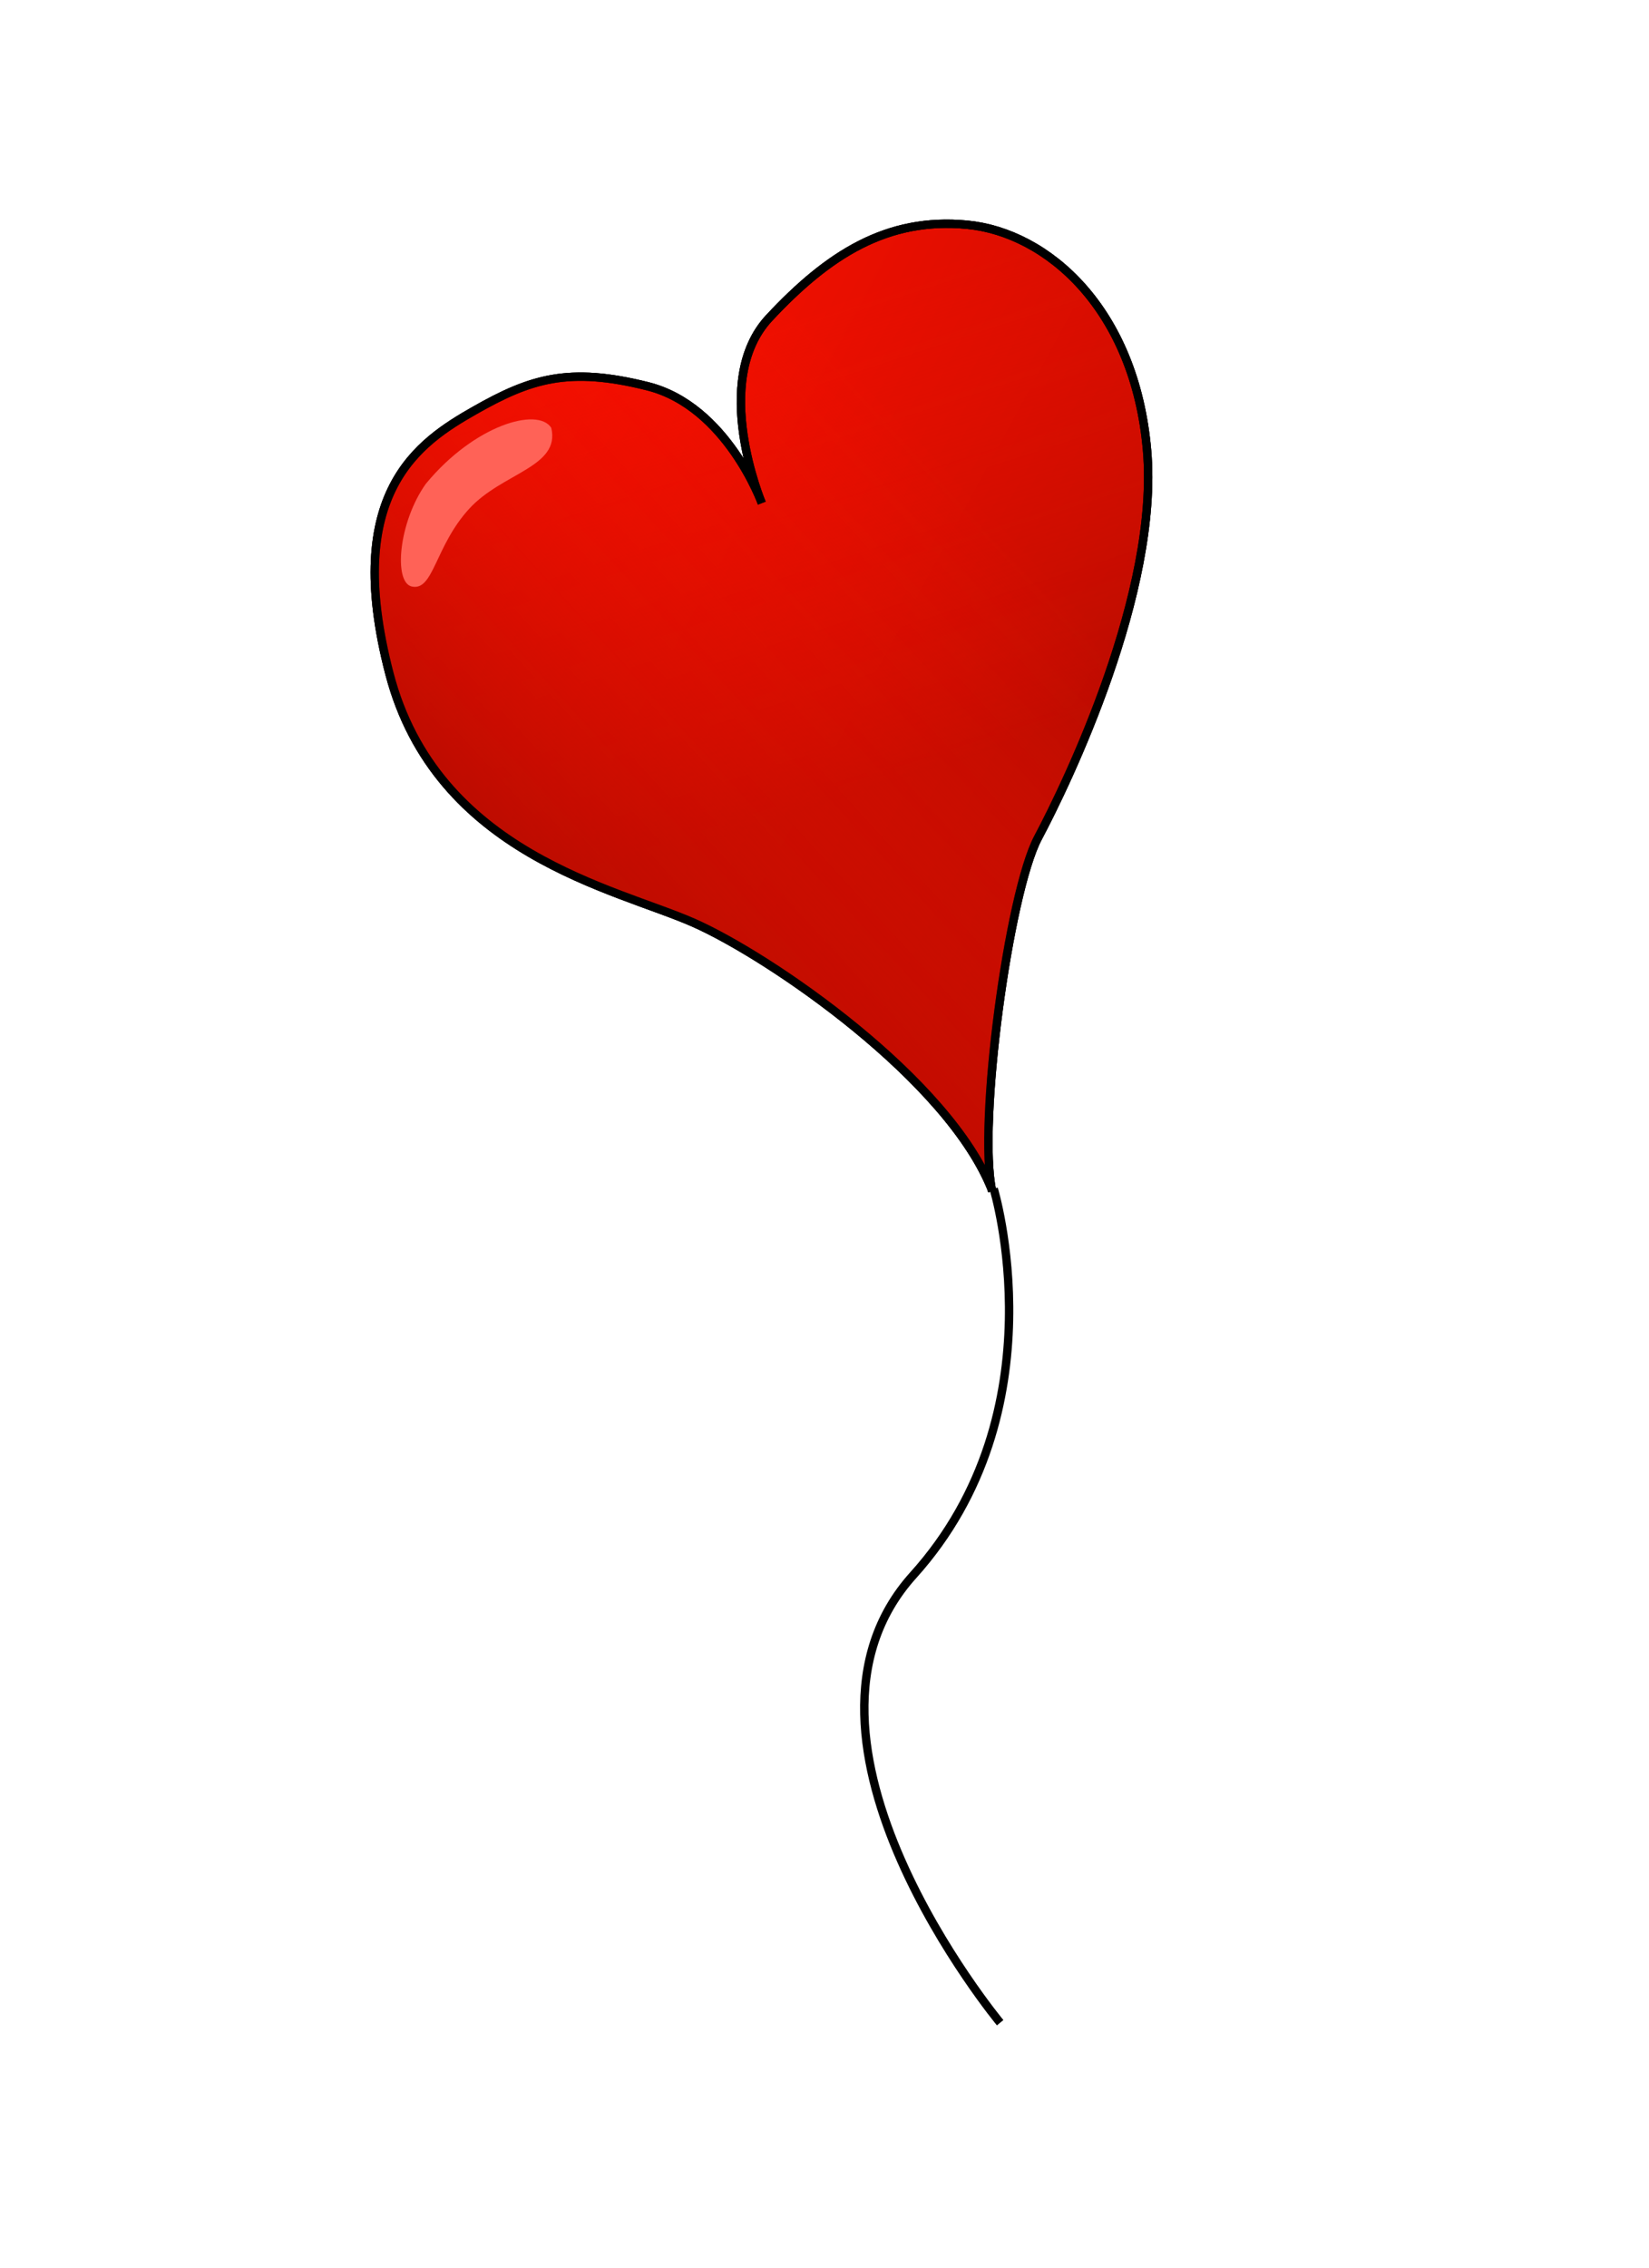 <?xml version="1.0"?><svg width="462.667" height="636" xmlns="http://www.w3.org/2000/svg" xmlns:xlink="http://www.w3.org/1999/xlink">
 <title>heart balloon alone</title>
 <defs>
  <linearGradient gradientTransform="matrix(1.571,0,0,0.637,-43.332,-125.243)" gradientUnits="userSpaceOnUse" id="linearGradient1756" x1="63.087" x2="51.332" xlink:href="#linearGradient1749" y1="686.025" y2="674.111"/>
  <linearGradient gradientTransform="matrix(1.274,0,0,0.785,-43.332,-125.243)" gradientUnits="userSpaceOnUse" id="linearGradient1740" x1="120.982" x2="101.091" xlink:href="#linearGradient1741" y1="556.137" y2="527.932"/>
  <linearGradient id="linearGradient1749">
   <stop id="stop1750" offset="0" stop-color="#307b1d"/>
   <stop id="stop1751" offset="1" stop-color="#274f1e"/>
  </linearGradient>
  <linearGradient gradientTransform="matrix(0.936,0,0,1.069,-43.332,-125.243)" gradientUnits="userSpaceOnUse" id="linearGradient1748" x1="122.209" x2="130.27" xlink:href="#linearGradient1749" y1="431.466" y2="447.731"/>
  <linearGradient id="linearGradient1741">
   <stop id="stop1742" offset="0" stop-color="#613500"/>
   <stop id="stop1743" offset="1" stop-color="#e59c00"/>
  </linearGradient>
  <linearGradient gradientTransform="matrix(1.274,0,0,0.785,-43.332,-125.243)" gradientUnits="userSpaceOnUse" id="linearGradient1771" x1="461.548" x2="429.503" xlink:href="#linearGradient1741" y1="319.243" y2="274.728"/>
  <linearGradient gradientTransform="matrix(1.825,0,0,0.548,-43.332,-125.243)" gradientUnits="userSpaceOnUse" id="linearGradient1776" x1="344.473" x2="358.77" xlink:href="#linearGradient1777" y1="345.792" y2="361.141"/>
  <linearGradient id="linearGradient1777">
   <stop id="stop1778" offset="0" stop-color="#696969"/>
   <stop id="stop1779" offset="1" stop-color="#ffffff"/>
  </linearGradient>
  <linearGradient gradientTransform="matrix(1.18,-1.392,-0.418,-0.354,338.505,697.807)" gradientUnits="userSpaceOnUse" id="linearGradient1781" x1="344.473" x2="358.77" xlink:href="#linearGradient1777" y1="345.792" y2="361.141"/>
  <linearGradient id="linearGradient2418">
   <stop id="stop2419" offset="0" stop-color="#ff1000"/>
   <stop id="stop2420" offset="1" stop-color="#b00b00"/>
  </linearGradient>
  <linearGradient gradientTransform="matrix(0.921,0,0,1.085,-43.332,-125.243)" gradientUnits="userSpaceOnUse" id="linearGradient2417" x1="219.487" x2="478.617" xlink:href="#linearGradient2418" y1="240.029" y2="552.639"/>
  <linearGradient gradientTransform="matrix(0.921,0,0,1.085,-43.332,-125.243)" gradientUnits="userSpaceOnUse" id="linearGradient2425" x1="482.216" x2="215.888" xlink:href="#linearGradient2422" y1="331.973" y2="469.889"/>
  <linearGradient id="linearGradient2422">
   <stop id="stop2423" offset="0" stop-opacity="0" stop-color="#ff1000"/>
   <stop id="stop2424" offset="1" stop-color="#b00b00"/>
  </linearGradient>
  <linearGradient gradientTransform="matrix(0.921,0,0,1.085,-43.332,-125.243)" gradientUnits="userSpaceOnUse" id="linearGradient2440" x1="356.25" x2="356.25" xlink:href="#linearGradient2422" y1="203.251" y2="402.464"/>
  <linearGradient id="linearGradient1163" x1="0.115" x2="0.783" xlink:href="#linearGradient2418" y1="0.145" y2="0.949"/>
  <linearGradient id="linearGradient1164" x1="0.468" x2="0.468" xlink:href="#linearGradient2422" y1="0.051" y2="0.563"/>
  <linearGradient id="linearGradient1165" x1="0.792" x2="0.106" xlink:href="#linearGradient2422" y1="0.382" y2="0.737"/>
  <linearGradient id="linearGradient1171" x1="0.115" x2="0.783" xlink:href="#linearGradient2418" y1="0.145" y2="0.949"/>
  <linearGradient id="linearGradient1172" x1="0.468" x2="0.468" xlink:href="#linearGradient2422" y1="0.051" y2="0.563"/>
  <linearGradient id="linearGradient1173" x1="0.792" x2="0.106" xlink:href="#linearGradient2422" y1="0.382" y2="0.737"/>
  <linearGradient id="linearGradient1179" x1="0.115" x2="0.783" xlink:href="#linearGradient2418" y1="0.145" y2="0.949"/>
  <linearGradient id="linearGradient1180" x1="0.468" x2="0.468" xlink:href="#linearGradient2422" y1="0.051" y2="0.563"/>
  <linearGradient id="linearGradient1181" x1="0.792" x2="0.106" xlink:href="#linearGradient2422" y1="0.382" y2="0.737"/>
 </defs>
 <g>
  <title>Layer 1</title>
  <g id="svg_1">
   <g id="g1166" transform="matrix(0.596 -0.194 0.194 0.596 -84.939 147.684)">
    <path d="m459.251,462.098c-2.879,-53.264 -61.901,-130.281 -89.973,-155.473c-28.072,-25.192 -100.05,-64.78 -95.011,-148.275c5.038,-83.495 44.627,-94.292 72.698,-100.05c28.072,-5.758 46.066,-5.758 77.017,13.676c30.951,19.434 32.39,65.5 32.39,65.5c0,0 -5.038,-59.022 28.791,-77.737c33.83,-18.714 64.061,-26.632 97.171,-12.236c33.11,14.396 59.742,59.022 45.346,120.924c-14.396,61.901 -79.896,130.281 -100.05,149.715c-20.154,19.434 -65.446,113.477 -68.5,144.015" id="path1167" stroke-miterlimit="4" stroke-width="3.75" stroke="#000000" fill-rule="evenodd" fill="url(#linearGradient1171)"/>
    <path d="m459.251,462.098c-2.879,-53.264 -61.901,-130.281 -89.973,-155.473c-28.072,-25.192 -100.05,-64.78 -95.011,-148.275c5.038,-83.495 44.627,-94.292 72.698,-100.05c28.072,-5.758 46.066,-5.758 77.017,13.676c30.951,19.434 32.39,65.5 32.39,65.5c0,0 -5.038,-59.022 28.791,-77.737c33.83,-18.714 64.061,-26.632 97.171,-12.236c33.11,14.396 59.742,59.022 45.346,120.924c-14.396,61.901 -79.896,130.281 -100.05,149.715c-20.154,19.434 -65.446,113.477 -68.5,144.015" id="path1168" stroke-miterlimit="4" stroke-width="3.75" stroke="#000000" fill-rule="evenodd" fill="url(#linearGradient1172)" opacity="0.6"/>
    <path d="m459.251,462.098c-2.879,-53.264 -61.901,-130.281 -89.973,-155.473c-28.072,-25.192 -100.05,-64.78 -95.011,-148.275c5.038,-83.495 44.627,-94.292 72.698,-100.05c28.072,-5.758 46.066,-5.758 77.017,13.676c30.951,19.434 32.39,65.5 32.39,65.5c0,0 -5.038,-59.022 28.791,-77.737c33.83,-18.714 64.061,-26.632 97.171,-12.236c33.11,14.396 59.742,59.022 45.346,120.924c-14.396,61.901 -79.896,130.281 -100.05,149.715c-20.154,19.434 -65.446,113.477 -68.5,144.015" id="path1169" stroke-miterlimit="4" stroke-width="3.75" stroke="#000000" fill-rule="evenodd" fill="url(#linearGradient1173)"/>
    <path d="m377.195,76.294c-2.879,-10.797 -32.353,-11.887 -61.182,6.478c-16.989,12.62 -27.431,37.502 -20.154,41.747c8.637,5.038 15.387,-13.976 35.269,-25.192c18.953,-10.692 44.627,-5.039 46.066,-23.033z" id="path1170" stroke-width="0.25pt" fill-rule="evenodd" fill="#ff6257"/>
   </g>
   <path d="m278.811,333.404c0,0 18.963,62.307 -22.575,108.36c-41.538,46.053 24.381,125.517 24.381,125.517" id="path1183" stroke-miterlimit="4" stroke-width="2.352" stroke="#000000" fill-rule="evenodd" fill-opacity="0.75" fill="none"/>
  </g>
 </g>
</svg>